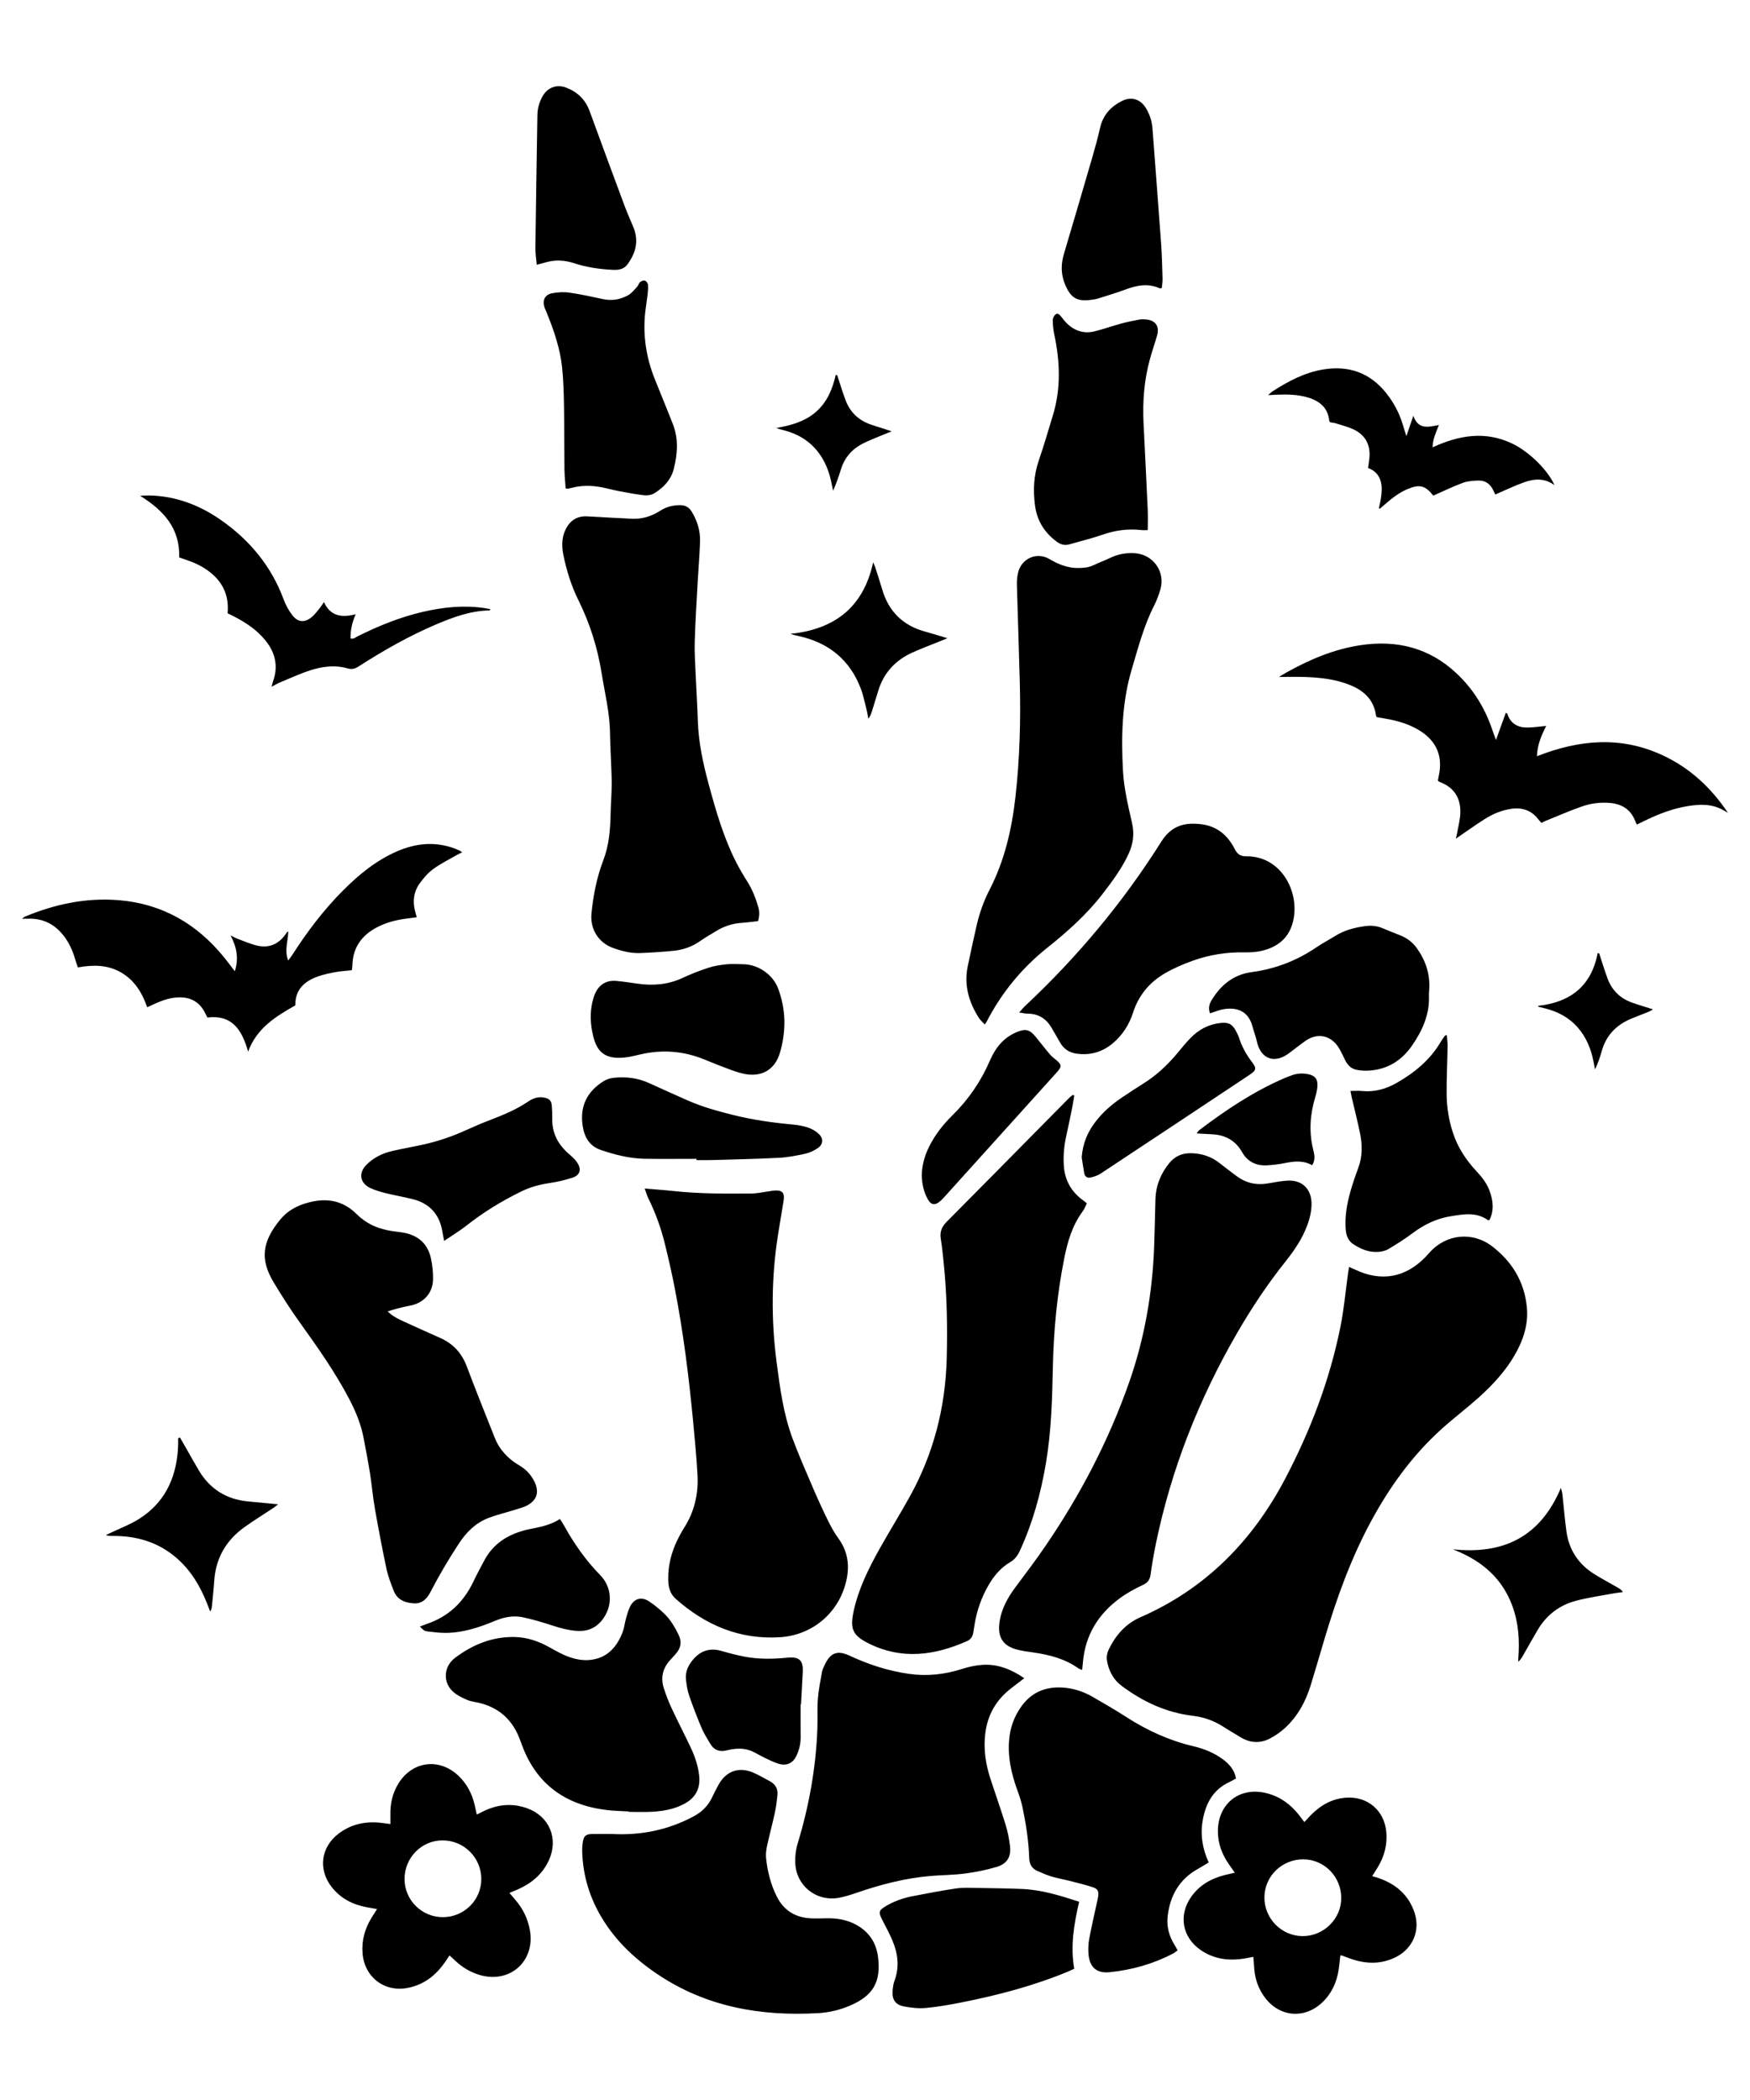 <?xml version="1.0" encoding="UTF-8"?> <!-- Generator: Adobe Illustrator 16.0.0, SVG Export Plug-In . SVG Version: 6.00 Build 0) --> <svg xmlns="http://www.w3.org/2000/svg" xmlns:xlink="http://www.w3.org/1999/xlink" version="1.1" id="Layer_1" x="0px" y="0px" width="600.001px" height="720.001px" viewBox="0 0 600.001 720.001" xml:space="preserve"> <path fill-rule="evenodd" clip-rule="evenodd" d="M472.686,643.918c-0.666-0.231-1.352-0.405-2.225-0.665 c0.699-1.112,1.301-2.045,1.879-2.991c2.324-3.801,3.393-7.905,2.939-12.366c-0.732-7.205-6.416-12.02-13.654-11.557 c-4.887,0.312-8.828,2.573-12.189,5.991c-0.721,0.733-1.412,1.496-2.238,2.375c-0.691-0.913-1.254-1.674-1.834-2.421 c-2.836-3.645-6.406-6.224-10.898-7.423c-9.223-2.462-16.838,3.343-16.904,12.858c-0.031,4.322,1.426,8.14,3.891,11.623 c0.582,0.822,1.16,1.647,1.918,2.725c-1.406,0.327-2.479,0.556-3.539,0.827c-4.637,1.188-8.596,3.457-11.408,7.424 c-4.455,6.286-3.102,13.933,3.258,18.285c4.609,3.156,9.744,3.784,15.146,2.857c0.916-0.157,1.826-0.335,2.9-0.532 c0.117,1.56,0.205,2.901,0.318,4.24c0.307,3.591,1.494,6.862,3.664,9.745c4.984,6.625,13.43,7.398,19.498,1.764 c3.291-3.056,5.076-6.926,5.762-11.319c0.254-1.63,0.383-3.279,0.564-4.858c0.236-0.059,0.328-0.113,0.391-0.091 c0.898,0.326,1.789,0.667,2.686,0.995c5.408,1.979,10.789,2.23,16.047-0.44c5.746-2.919,8.355-9.076,6.33-15.192 C482.98,649.715,478.602,645.981,472.686,643.918z M446.625,663.817c-7.295-0.034-13.225-6.107-13.109-13.43 c0.111-7.198,6.064-12.943,13.365-12.896c7.193,0.047,12.98,5.967,12.977,13.274C459.854,657.901,453.82,663.851,446.625,663.817z"></path> <path fill-rule="evenodd" clip-rule="evenodd" d="M180.843,620.021c-5.235-1.928-10.371-1.386-15.332,1.093 c-0.617,0.309-1.235,0.614-2.047,1.018c-0.271-1.248-0.476-2.255-0.711-3.256c-0.916-3.908-2.7-7.346-5.646-10.109 c-6.583-6.176-15.778-4.948-20.509,2.732c-2.031,3.297-2.842,6.92-2.75,10.769c0.022,0.94,0.003,1.883,0.003,3.116 c-1.307-0.169-2.392-0.333-3.482-0.446c-5.217-0.545-10.036,0.521-14.263,3.719c-6.141,4.643-7.11,12.364-2.322,18.416 c3.076,3.886,7.212,5.967,12.017,6.844c1.059,0.192,2.119,0.378,3.469,0.619c-0.795,1.256-1.404,2.181-1.976,3.128 c-2.25,3.733-3.354,7.755-2.979,12.135c0.702,8.2,7.61,13.4,15.672,11.731c5.462-1.131,9.528-4.322,12.626-8.857 c0.476-0.697,0.941-1.401,1.503-2.238c0.919,0.843,1.616,1.486,2.316,2.125c2.403,2.19,5.142,3.763,8.291,4.643 c10.17,2.842,18.702-4.79,16.991-15.201c-0.667-4.06-2.402-7.592-5.083-10.685c-0.607-0.701-1.198-1.416-1.966-2.324 c1.248-0.522,2.202-0.894,3.132-1.316c4.591-2.09,8.243-5.198,10.381-9.852C191.559,630.474,188.431,622.815,180.843,620.021z M151.879,657.313c-7.239,0.038-13.169-5.838-13.177-13.056c-0.008-7.317,5.788-13.242,12.978-13.266 c7.355-0.024,13.319,5.882,13.338,13.208C165.036,651.42,159.169,657.275,151.879,657.313z"></path> <path fill-rule="evenodd" clip-rule="evenodd" d="M507,479.137c-4.107,3.678-8.521,7.011-12.621,10.696 c-10.162,9.139-18.018,20.068-24.473,32.061c-6.816,12.666-11.635,26.116-15.74,39.85c-1.602,5.36-3.135,10.742-4.789,16.087 c-1.73,5.586-4.457,10.635-8.805,14.623c-1.57,1.439-3.393,2.695-5.289,3.665c-3.287,1.681-6.648,1.478-9.85-0.437 c-2.059-1.23-4.125-2.448-6.145-3.743c-3.156-2.023-6.602-3.219-10.303-3.66c-9.146-1.093-17.17-4.842-24.463-10.304 c-2.902-2.174-4.436-5.25-5.004-8.734c-0.191-1.175,0.088-2.602,0.615-3.689c2.361-4.884,5.787-8.842,10.857-11.058 c22.35-9.764,38.432-26.176,49.627-47.47c8.662-16.473,15.279-33.801,18.961-52.111c1.211-6.021,1.75-12.175,2.6-18.268 c0.096-0.683,0.215-1.362,0.359-2.262c0.826,0.36,1.469,0.618,2.094,0.917c8.896,4.261,17.213,2.778,24.084-4.303 c0.445-0.459,0.875-0.935,1.297-1.415c5.74-6.548,14.908-7.484,21.746-2.146c6.666,5.204,10.783,11.89,11.703,20.423 c0.559,5.194-0.646,9.985-2.973,14.583C517.186,468.975,512.385,474.314,507,479.137z M311.916,513.132 c-3.334,6.013-6.967,11.86-10.324,17.86c-3.792,6.779-7.243,13.717-8.914,21.396c-1.337,6.145-0.344,8.365,5.293,11.149 c11.332,5.599,22.502,4.026,33.568-0.857c1.252-0.552,1.967-1.594,2.164-2.97c0.115-0.791,0.256-1.578,0.379-2.368 c0.773-5.038,2.42-9.769,5.023-14.154c1.822-3.068,4.088-5.727,7.207-7.562c1.498-0.883,2.51-2.119,3.252-3.713 c4.486-9.646,7.271-19.786,9.039-30.242c1.848-10.921,2.152-21.947,2.381-32.984c0.26-12.495,1.438-24.9,3.883-37.169 c1.146-5.762,2.748-11.347,6.324-16.172c0.6-0.809,0.947-1.803,1.438-2.762c-0.506-0.413-0.852-0.73-1.232-1.003 c-4.164-2.991-6.389-7.03-6.676-12.163c-0.184-3.3,0.107-6.544,0.816-9.768c0.738-3.357,1.428-6.726,2.109-10.096 c0.266-1.309,0.451-2.634,0.674-3.951c-0.164-0.066-0.328-0.134-0.494-0.2c-0.361,0.284-0.758,0.535-1.082,0.858 c-1.697,1.694-3.379,3.406-5.066,5.114c-12.363,12.52-24.709,25.058-37.115,37.537c-1.672,1.683-2.402,3.442-2.014,5.806 c0.441,2.68,0.699,5.391,0.98,8.094c1.139,10.915,1.336,21.851,1.063,32.821C324.17,482.511,320.1,498.37,311.916,513.132z M232.267,527.956c-2.064,4.228-3.212,8.695-3.167,13.416c0.024,2.529,0.495,4.957,2.524,6.758 c10.24,9.088,22.005,14.113,35.896,13.197c11.419-0.754,20.529-8.817,22.782-20.016c1.009-5.014,0.232-9.653-2.864-13.887 c-1.406-1.923-2.569-4.055-3.62-6.2c-1.828-3.732-3.555-7.52-5.194-11.339c-2.364-5.51-4.771-11.01-6.871-16.621 c-3.161-8.445-4.324-17.328-5.487-26.228c-1.899-14.542-1.801-29.025,0.454-43.503c0.615-3.949,1.305-7.887,1.94-11.832 c0.445-2.762-0.439-3.718-3.237-3.521c-0.556,0.04-1.104,0.178-1.658,0.251c-2.06,0.275-4.119,0.758-6.181,0.774 c-8.955,0.074-17.914,0.11-26.839-0.87c-3.079-0.339-6.174-0.533-9.703-0.83c0.517,1.404,0.8,2.46,1.275,3.42 c2.421,4.896,4.274,10.007,5.582,15.295c1.285,5.196,2.474,10.424,3.492,15.679c2.859,14.771,4.736,29.684,6.173,44.652 c0.611,6.366,1.221,12.738,1.575,19.122c0.358,6.453-1.033,12.554-4.545,18.09C233.74,525.111,232.968,526.521,232.267,527.956z M369.711,571.992c0.299,0.213,0.688,0.299,1.318,0.563c0.113-1.168,0.195-1.956,0.268-2.746 c0.818-9.179,5.221-16.349,12.518-21.745c2.486-1.84,5.262-3.354,8.068-4.671c1.688-0.791,2.35-1.813,2.598-3.551 c0.506-3.56,1.105-7.111,1.832-10.631c5.289-25.597,14.771-49.581,27.842-72.179c4.973-8.597,10.467-16.836,16.66-24.607 c3.508-4.403,6.578-9.091,8.119-14.568c0.531-1.888,0.84-3.946,0.709-5.891c-0.318-4.762-3.635-7.519-8.398-7.17 c-2.146,0.157-4.281,0.54-6.402,0.925c-4.002,0.727-7.629-0.069-10.883-2.503c-1.92-1.436-3.85-2.864-5.719-4.366 c-2.93-2.356-6.303-3.424-10.004-3.469c-2.955-0.036-5.451,1.066-7.352,3.401c-2.977,3.657-4.617,7.815-4.744,12.547 c-0.145,5.354-0.232,10.711-0.432,16.063c-0.594,16.004-3.318,31.637-8.643,46.752c-7.027,19.945-16.752,38.539-28.674,55.98 c-3.246,4.75-6.721,9.347-10.166,13.956c-2.818,3.771-5.031,7.773-5.596,12.542c-0.564,4.757,1.314,7.684,5.969,8.926 c1.844,0.492,3.762,0.731,5.658,1.002C359.771,567.342,365.08,568.692,369.711,571.992z M216.137,177.84 c-1.993-0.143-3.991-0.201-5.986-0.31c-2.953-0.161-5.904-0.356-8.858-0.494c-3.515-0.163-5.917,1.454-7.426,4.607 c-1.394,2.911-1.272,5.925-0.648,8.924c1.094,5.259,2.705,10.397,5.086,15.201c3.944,7.956,6.562,16.285,7.964,25.03 c1.101,6.858,2.81,13.628,2.88,20.633c0.027,2.63,0.18,5.257,0.272,7.886c0.113,3.19,0.322,6.381,0.307,9.57 c-0.017,3.355-0.305,6.708-0.373,10.063c-0.111,5.456-0.524,10.823-2.511,16.013c-2.239,5.85-3.434,11.967-4.052,18.203 c-0.527,5.326,2.35,10.016,7.375,11.84c3.029,1.1,6.141,1.885,9.374,1.757c3.826-0.15,7.653-0.403,11.463-0.782 c3.303-0.328,6.361-1.437,9.115-3.381c1.695-1.195,3.521-2.207,5.288-3.301c2.699-1.67,5.605-2.67,8.794-2.879 c1.895-0.123,3.779-0.405,5.733-0.623c0.448-1.641,0.523-3.164,0.101-4.621c-0.913-3.151-2.075-6.204-3.856-9.005 c-1.327-2.087-2.596-4.224-3.721-6.425c-4.357-8.523-6.985-17.666-9.477-26.854c-1.929-7.113-3.481-14.28-3.723-21.689 c-0.174-5.352-0.525-10.698-0.75-16.049c-0.158-3.752-0.424-7.512-0.312-11.257c0.203-6.788,0.635-13.57,1.005-20.353 c0.252-4.627,0.668-9.247,0.814-13.875c0.115-3.671-0.938-7.097-2.86-10.253c-0.92-1.509-2.189-2.219-3.958-2.221 c-2.465-0.002-4.729,0.562-6.82,1.908C223.268,177.108,219.872,178.106,216.137,177.84z M124.723,493.3 c0.725,3.931,1.506,7.852,2.128,11.799c0.634,4.024,0.969,8.098,1.674,12.107c1.217,6.924,2.531,13.833,3.991,20.709 c0.543,2.557,1.512,5.041,2.464,7.489c1.2,3.085,3.844,4.138,6.892,4.317c2.884,0.171,4.543-1.614,5.752-3.953 c2.94-5.685,6.188-11.176,9.702-16.536c2.597-3.962,5.748-7.097,10.143-8.78c2.967-1.137,6.09-1.863,9.128-2.824 c1.511-0.478,3.108-0.862,4.454-1.652c3.113-1.828,3.808-4.514,2.267-7.808c-1.152-2.462-2.912-4.354-5.268-5.735 c-3.836-2.251-6.775-5.341-8.432-9.517c-3.213-8.099-6.474-16.18-9.537-24.334c-1.735-4.62-4.689-7.898-9.187-9.875 c-4.171-1.834-8.313-3.733-12.46-5.622c-1.876-0.854-3.751-1.724-5.534-3.472c1.47-0.429,2.533-0.771,3.612-1.045 c1.316-0.335,2.637-0.671,3.974-0.904c4.687-0.82,7.913-4.287,7.985-9.013c0.036-2.376-0.206-4.805-0.701-7.13 c-1.083-5.086-4.396-8.008-9.487-8.907c-1.888-0.334-3.827-0.429-5.685-0.877c-1.841-0.443-3.717-0.987-5.378-1.866 c-1.747-0.924-3.441-2.11-4.834-3.505c-4.731-4.738-10.22-5.757-16.55-4.102c-3.855,1.008-7.175,2.749-9.7,5.807 c-6.443,7.807-6.988,13.849-2.231,21.725c2.849,4.716,5.825,9.374,9.04,13.846c6.026,8.383,11.955,16.813,16.765,25.975 C121.989,483.954,123.83,488.455,124.723,493.3z M337.604,351.241c0.348-0.475,0.518-0.65,0.625-0.858 c5.127-9.951,12.053-18.423,20.807-25.413c6.885-5.501,13.451-11.318,18.885-18.343c3.387-4.378,6.666-8.78,9.008-13.835 c1.605-3.462,2.051-6.878,1.184-10.697c-1.326-5.839-2.756-11.756-3.084-17.699c-0.648-11.744-0.398-23.506,3.008-34.957 c2.211-7.43,4.146-14.943,7.709-21.904c0.867-1.698,1.525-3.529,2.076-5.361c1.842-6.12-2.434-12.15-8.859-12.513 c-2.828-0.16-5.566,0.302-8.164,1.545c-1.943,0.931-3.979,1.674-5.926,2.601c-1.646,0.784-3.367,0.91-5.139,0.935 c-3.654,0.051-6.838-1.241-9.938-3.074c-4.387-2.594-9.736-0.136-10.781,4.863c-0.275,1.318-0.4,2.7-0.363,4.045 c0.305,11.113,0.713,22.224,0.996,33.336c0.336,13.205-0.021,26.387-1.516,39.525c-1.258,11.043-3.746,21.725-8.891,31.691 c-2.059,3.986-3.516,8.235-4.498,12.625c-1.012,4.525-2.027,9.05-2.957,13.592c-1.309,6.4,0.363,12.201,3.787,17.59 C336.072,349.723,336.814,350.357,337.604,351.241z M346.83,578.731c1.383-1.048,2.75-2.119,4.355-3.357 c-4.52-3.064-9.133-4.908-14.354-4.563c-2.361,0.156-4.752,0.685-7.012,1.408c-5.973,1.912-12.002,2.564-18.225,1.675 c-7.111-1.016-13.838-3.223-20.329-6.243c-4.139-1.926-6.534-1.028-8.496,3.135c-0.374,0.793-0.788,1.608-0.939,2.457 c-0.546,3.06-1.185,6.122-1.417,9.211c-0.263,3.501-0.04,7.036-0.179,10.55c-0.529,13.338-2.885,26.358-6.77,39.128 c-0.616,2.026-0.864,4.254-0.814,6.377c0.188,7.971,7.209,13.615,15.041,12.153c2.109-0.394,4.179-1.072,6.215-1.771 c8.196-2.813,16.538-4.977,25.2-5.704c3.902-0.327,7.846-0.313,11.721-0.828c3.705-0.493,7.42-1.227,10.996-2.309 c3.547-1.074,4.922-3.553,4.453-7.232c-0.303-2.368-0.744-4.752-1.447-7.028c-1.652-5.345-3.527-10.621-5.26-15.942 c-1.627-4.992-2.4-10.076-1.779-15.357C338.563,587.916,341.584,582.706,346.83,578.731z M293.152,659.715 c-2.908-1.495-6.04-2.033-9.282-2.02c-1.918,0.009-3.84,0.114-5.754,0.029c-5.404-0.241-9.414-2.69-11.854-7.61 c-2.017-4.066-3.088-8.398-3.593-12.866c-0.158-1.396,0-2.884,0.299-4.268c0.826-3.827,1.864-7.607,2.692-11.433 c0.438-2.022,0.69-4.094,0.891-6.155c0.207-2.127-0.763-3.708-2.638-4.711c-1.832-0.979-3.633-2.034-5.53-2.868 c-4.971-2.185-9.387-0.657-12.014,4.083c-0.813,1.467-1.563,2.971-2.29,4.483c-1.366,2.843-3.472,4.89-6.259,6.378 c-8.758,4.675-18.103,6.581-27.971,6.039c-2.238,0-4.477-0.022-6.715,0.006c-2.2,0.029-2.95,0.6-3.291,2.659 c-0.194,1.175-0.257,2.391-0.218,3.583c0.237,7.317,2.133,14.18,5.64,20.619c4.824,8.857,11.848,15.615,20.115,21.18 c16.714,11.25,35.401,14.499,55.112,13.381c3.755-0.213,7.429-1.081,10.921-2.575c7.931-3.391,10.694-8.085,9.634-16.637 C300.412,665.891,297.766,662.085,293.152,659.715z M400.336,657.029c0.816-7.024,3.969-12.73,10.391-16.269 c1.23-0.679,2.414-1.44,3.686-2.203c-2.17-4.751-2.934-9.56-2.027-14.59c1.031-5.726,3.574-10.378,9.086-12.961 c0.717-0.336,1.4-0.745,2.297-1.226c-0.555-3.068-2.367-5.032-4.596-6.66c-3.012-2.201-6.424-3.563-10.031-4.413 c-8.262-1.946-15.842-5.411-22.961-9.999c-3.76-2.423-7.639-4.662-11.512-6.905c-3.148-1.824-6.549-2.947-10.207-3.198 c-6.164-0.425-11.096,1.729-14.609,6.924c-2.006,2.969-3.264,6.207-3.727,9.759c-0.85,6.522,0.555,12.704,2.773,18.779 c0.656,1.795,1.266,3.627,1.658,5.492c1.213,5.793,2.123,11.636,2.316,17.566c0.066,2.032,0.939,3.543,2.814,4.36 c1.605,0.7,3.221,1.412,4.895,1.914c1.984,0.596,4.045,0.938,6.057,1.451c2.631,0.67,5.275,1.308,7.857,2.134 c1.959,0.627,2.305,1.417,1.979,3.477c-0.098,0.63-0.264,1.249-0.398,1.874c-0.891,4.139-1.869,8.262-2.631,12.424 c-0.324,1.775-0.4,3.655-0.225,5.452c0.434,4.406,2.875,6.435,7.297,5.973c7.617-0.797,14.898-2.848,21.711-6.41 c0.533-0.279,0.99-0.705,1.516-1.087c-0.4-0.724-0.68-1.298-1.021-1.833C400.809,663.849,399.936,660.476,400.336,657.029z M223.5,621.187c3.85-0.217,7.635-0.864,11.094-2.719c3.923-2.105,5.594-5.291,5.118-9.691c-0.374-3.46-1.505-6.704-2.988-9.819 c-2.129-4.475-4.401-8.883-6.498-13.372c-1.011-2.165-1.865-4.419-2.606-6.692c-1.224-3.752-0.375-7.089,2.355-9.95 c0.662-0.693,1.297-1.414,1.915-2.147c1.605-1.907,1.886-3.987,0.79-6.246c-1.335-2.751-2.877-5.384-5.127-7.476 c-1.629-1.516-3.344-3-5.229-4.161c-2.509-1.546-4.889-0.801-6.248,1.822c-0.687,1.327-1.064,2.827-1.478,4.279 c-0.416,1.457-0.545,3.01-1.072,4.419c-2.055,5.494-5.628,9.361-11.816,9.732c-2.093,0.125-4.333-0.283-6.33-0.967 c-2.394-0.819-4.649-2.101-6.873-3.348c-3.759-2.105-7.685-3.502-12.042-3.591c-7.704-0.157-14.38,2.599-20.429,7.13 c-3.848,2.883-4.316,8.174-0.843,11.491c1.338,1.278,3.154,2.133,4.876,2.905c1.289,0.577,2.776,0.713,4.175,1.047 c6.15,1.469,10.612,5.025,13.263,10.786c0.533,1.159,0.966,2.367,1.405,3.567c4.967,13.568,14.951,20.652,29.025,22.386 c2.535,0.313,5.104,0.345,7.657,0.507c0,0.045-0.001,0.09-0.001,0.136C218.229,621.215,220.872,621.334,223.5,621.187z M351.443,344.928c-0.615,0.575-1.143,1.244-2.023,2.213c1.32,0.187,2.164,0.405,3.008,0.407c3.629,0.014,6.242,1.712,8.063,4.75 c1.025,1.715,1.988,3.469,2.992,5.196c1.246,2.144,3.104,3.391,5.559,3.746c4.795,0.693,9.027-0.547,12.689-3.714 c3.229-2.792,5.447-6.279,6.736-10.315c1.895-5.933,5.627-10.405,10.91-13.485c2.947-1.718,6.139-3.096,9.352-4.262 c5.754-2.089,11.74-3.059,17.887-2.936c3.141,0.064,6.23-0.287,9.15-1.561c3.139-1.367,5.494-3.531,6.811-6.736 c4.166-10.14-2.225-24.771-15.277-24.643c-2.037,0.02-3.092-0.736-4.008-2.557c-2.363-4.697-6.119-7.803-11.48-8.448 c-5.666-0.684-10.203,0.497-13.656,5.981C385.061,309.367,369.395,328.112,351.443,344.928z M362.197,185.644 c1.363,1.028,2.791,1.479,4.48,0.985c3.754-1.094,7.574-1.991,11.26-3.28c4.393-1.537,8.822-2.148,13.434-1.611 c0.607,0.071,1.23,0.01,2.148,0.01c0-2.395,0.088-4.691-0.014-6.98c-0.447-9.898-0.945-19.793-1.432-29.689 c-0.363-7.393,0.201-14.697,2.16-21.854c0.76-2.771,1.703-5.492,2.496-8.255c0.891-3.108-0.594-5.19-3.83-5.443 c-0.715-0.056-1.459-0.115-2.152,0.017c-2.113,0.403-4.23,0.815-6.303,1.378c-3.082,0.837-6.098,1.929-9.195,2.688 c-3.607,0.883-6.799-0.148-9.455-2.731c-0.684-0.665-1.26-1.441-1.863-2.185c-0.512-0.63-1.086-1.473-1.924-0.96 c-0.551,0.338-1.045,1.254-1.045,1.912c-0.002,1.661,0.141,3.354,0.488,4.977c1.986,9.285,2.348,18.532-0.447,27.728 c-1.578,5.197-3.096,10.418-4.855,15.554c-1.729,5.04-1.986,10.085-1.299,15.343C355.539,178.527,358.045,182.512,362.197,185.644z M480.127,320.708c-2.004-0.799-4.021-1.566-6.002-2.421c-1.971-0.851-3.99-1.041-6.098-0.755 c-3.596,0.488-7.047,1.377-10.172,3.324c-2.168,1.352-4.449,2.536-6.561,3.971c-6.736,4.574-14.105,7.396-22.18,8.475 c-6.158,0.822-10.504,4.381-13.662,9.539c-0.803,1.313-1.285,2.751-0.592,4.594c1.67-0.521,3.145-1.172,4.686-1.428 c4.58-0.765,8.42,0.672,9.818,5.735c0.51,1.848,1.189,3.654,1.607,5.521c1.238,5.512,5.781,7.78,11.068,3.772 c1.783-1.352,3.547-2.729,5.361-4.039c4.25-3.067,8.951-2.122,11.688,2.378c0.787,1.292,1.412,2.684,2.072,4.048 c0.85,1.754,2.113,3.046,4.068,3.398c1.246,0.225,2.543,0.321,3.807,0.264c6.457-0.296,11.467-3.358,15.063-8.557 c3.545-5.124,6.104-10.69,5.824-17.169c-0.031-0.715,0.059-1.436,0.102-2.152c0.322-5.25-1.24-9.938-4.281-14.161 C484.313,323.056,482.414,321.618,480.127,320.708z M215.305,101.256c-2.648,1.453-5.525,1.957-8.576,1.296 c-3.825-0.829-7.657-1.671-11.527-2.222c-1.932-0.275-3.999-0.147-5.925,0.218c-2.431,0.461-3.356,2.375-2.625,4.724 c0.212,0.684,0.544,1.33,0.814,1.995c2.505,6.162,4.649,12.446,5.294,19.1c0.416,4.29,0.541,8.616,0.614,12.929 c0.122,7.191,0.066,14.385,0.152,21.577c0.026,2.212,0.271,4.421,0.411,6.559c0.434,0.083,0.593,0.155,0.737,0.132 c0.393-0.064,0.783-0.156,1.168-0.26c3.385-0.908,6.803-0.908,10.22-0.273c2.041,0.378,4.044,0.955,6.083,1.341 c2.899,0.549,5.804,1.115,8.732,1.443c1.111,0.125,2.472-0.097,3.41-0.667c3.227-1.962,5.792-4.663,6.732-8.403 c1.279-5.094,1.655-10.27-0.308-15.315c-2.026-5.212-4.191-10.371-6.256-15.568c-2.912-7.332-4.084-14.924-3.233-22.791 c0.223-2.064,0.586-4.113,0.82-6.176c0.125-1.107,0.233-2.244,0.11-3.34c-0.057-0.505-0.612-1.211-1.078-1.341 c-0.476-0.134-1.231,0.192-1.657,0.559c-0.458,0.394-0.586,1.15-1.014,1.602C217.432,99.399,216.507,100.597,215.305,101.256z M350.404,647.652c-4.951-0.204-9.908-0.274-14.865-0.345c-2.555-0.036-5.148-0.206-7.658,0.152 c-5.061,0.722-10.08,1.727-15.104,2.688c-3.158,0.604-6.166,1.688-8.953,3.317c-2.563,1.496-2.705,2.14-1.326,4.805 c1.211,2.34,2.465,4.67,3.49,7.094c1.895,4.481,2.443,9.07,0.691,13.78c-0.385,1.031-0.537,2.177-0.633,3.283 c-0.273,3.155,0.904,4.952,4.012,5.518c2.414,0.439,4.949,0.737,7.375,0.508c4.123-0.389,8.229-1.116,12.297-1.921 c12.488-2.47,24.762-5.712,36.551-10.603c0.645-0.269,1.273-0.579,2.027-0.924c-1.359-7.756-0.107-15.225,1.686-22.973 C363.426,649.879,357.098,647.929,350.404,647.652z M496.037,354.833c-0.43,0.205-0.617,0.234-0.695,0.344 c-0.465,0.648-0.945,1.292-1.346,1.98c-3.615,6.201-8.939,10.573-15.063,14.086c-3.693,2.119-7.621,3.245-11.934,2.819 c-1.25-0.123-2.523-0.019-3.982-0.019c0.174,0.895,0.287,1.581,0.443,2.258c0.959,4.125,2.025,8.229,2.861,12.379 c0.799,3.962,0.811,7.922-0.648,11.81c-1.01,2.688-1.941,5.416-2.715,8.18c-1.168,4.171-1.902,8.421-1.574,12.79 c0.158,2.083,0.803,3.949,2.633,5.139c2.518,1.637,5.246,2.805,8.313,2.635c1.234-0.068,2.594-0.335,3.635-0.951 c2.885-1.706,5.727-3.517,8.408-5.521c3.922-2.934,8.186-4.99,13.02-5.767c4.348-0.697,8.742-1.529,12.74,1.32 c0.094,0.067,0.293-0.014,0.553-0.034c1.656-3.372,1.229-6.786-0.041-10.169c-0.943-2.508-2.586-4.574-4.4-6.518 c-3.592-3.843-6.434-8.155-8.086-13.185c-1.408-4.286-2.129-8.72-2.168-13.204c-0.047-5.511,0.24-11.023,0.33-16.536 C496.342,357.429,496.143,356.185,496.037,354.833z M249.236,330.604c-2.125,0.219-4.289,0.533-6.311,1.189 c-3.036,0.983-6.031,2.156-8.923,3.507c-4.977,2.324-10.132,2.72-15.47,1.951c-2.374-0.341-4.748-0.706-7.134-0.927 c-3.516-0.324-6.035,1.213-7.425,4.461c-0.406,0.949-0.696,1.96-0.918,2.969c-0.825,3.746-0.613,7.544,0.25,11.193 c1.232,5.207,3.604,8.272,10.53,7.662c1.899-0.167,3.783-0.633,5.646-1.073c7.644-1.81,15.067-1.188,22.315,1.836 c2.877,1.2,5.782,2.337,8.709,3.409c1.646,0.603,3.334,1.174,5.053,1.48c5.759,1.027,10.158-1.63,11.819-7.215 c1.074-3.606,1.606-7.331,1.567-11.112c-0.113-3.795-0.819-7.471-2.155-11.019c-1.808-4.803-6.863-8.285-12.042-8.322 C252.909,330.581,251.055,330.418,249.236,330.604z M159.898,387.433c-4.67,2.129-9.488,3.808-14.494,4.922 c-3.584,0.799-7.205,1.437-10.788,2.243c-3.413,0.769-6.506,2.265-8.986,4.769c-2.813,2.842-2.224,6.303,1.379,7.98 c1.65,0.769,3.44,1.289,5.214,1.729c3.022,0.749,6.098,1.285,9.124,2.019c5.903,1.431,9.368,5.244,10.329,11.22 c0.137,0.851,0.316,1.695,0.588,3.142c2.824-1.915,5.297-3.384,7.534-5.151c5.859-4.633,12.173-8.503,18.868-11.781 c3.039-1.488,6.233-2.383,9.592-2.877c2.67-0.393,5.336-1.01,7.908-1.828c2.706-0.86,3.322-2.835,1.717-5.24 c-0.781-1.171-1.912-2.133-2.983-3.077c-3.61-3.181-5.644-7.06-5.568-11.953c0.022-1.436-0.017-2.877-0.124-4.31 c-0.145-1.924-0.902-2.632-2.818-2.958c-2.043-0.349-3.795,0.368-5.414,1.461c-4.007,2.704-8.426,4.53-12.908,6.253 C165.311,385.054,162.585,386.207,159.898,387.433z M374.633,102.726c0.553-0.087,1.117-0.148,1.646-0.317 c3.193-1.019,6.416-1.96,9.553-3.13c3.934-1.468,7.826-2.25,11.844-0.4c0.055,0.025,0.146-0.029,0.668-0.151 c0.088-1.08,0.277-2.176,0.246-3.266c-0.119-3.991-0.209-7.987-0.496-11.968c-0.943-13.146-1.975-26.286-2.957-39.43 c-0.189-2.523-0.951-4.855-2.252-7.003c-1.881-3.105-5.041-4.045-8.256-2.421c-3.826,1.933-6.461,4.839-7.449,9.145 c-0.75,3.267-1.615,6.512-2.551,9.731c-3.254,11.196-6.537,22.384-9.861,33.56c-1.043,3.502-1.053,6.915,0.34,10.313 C367.115,102.294,369.367,103.563,374.633,102.726z M189.478,89.449c2.473-0.315,4.924,0.005,7.325,0.79 c4.354,1.422,8.85,2.078,13.421,2.282c1.935,0.086,3.696-0.234,4.913-1.886c2.89-3.923,3.948-8.147,1.984-12.834 c-1.019-2.43-2.092-4.841-3.011-7.309c-4.011-10.777-8.002-21.561-11.941-32.364c-1.44-3.95-4.132-6.575-7.989-8.063 c-3.287-1.269-6.458-0.104-8.183,2.989c-1.106,1.984-1.709,4.129-1.746,6.411c-0.242,15.176-0.498,30.352-0.689,45.529 c-0.024,1.892,0.305,3.788,0.479,5.789C186.114,90.258,187.772,89.667,189.478,89.449z M277.267,386.673 c-1.719-0.597-3.568-0.939-5.388-1.107c-6.935-0.643-13.803-1.602-20.575-3.3c-5.362-1.345-10.67-2.799-15.727-5.063 c-4.305-1.929-8.629-3.817-12.907-5.805c-3.892-1.808-7.976-2.299-12.174-1.877c-1.228,0.123-2.541,0.539-3.582,1.192 c-5.621,3.529-8.154,8.553-7.152,15.253c0.59,3.947,2.336,6.988,6.265,8.32c4.86,1.647,9.831,2.919,14.993,3.007 c5.916,0.102,11.835,0.023,17.753,0.023c0,0.145,0,0.288,0,0.433c1.758,0,3.518,0.045,5.275-0.008 c7.672-0.227,15.349-0.382,23.013-0.777c3.016-0.156,6.033-0.739,8.992-1.389c1.52-0.334,3.038-1.056,4.333-1.933 c1.813-1.228,2.013-3.188,0.472-4.738C279.884,387.926,278.574,387.127,277.267,386.673z M191.985,520.8 c-3.444,2.216-7.163,2.81-10.84,3.56c-1.249,0.255-2.481,0.632-3.683,1.061c-4.931,1.757-8.83,4.789-11.34,9.448 c-1.326,2.461-2.64,4.933-3.847,7.454c-3.337,6.973-8.477,11.927-15.869,14.425c-0.747,0.253-1.475,0.562-2.458,0.938 c1.524,1.458,1.516,1.533,2.865,1.689c1.981,0.23,3.976,0.487,5.964,0.476c5.944-0.035,11.49-1.857,16.899-4.115 c3.113-1.3,6.325-1.934,9.603-1.24c3.346,0.708,6.644,1.701,9.9,2.761c2.904,0.944,5.802,1.765,8.872,1.92 c4.417,0.224,7.528-1.828,9.586-5.556c2.454-4.443,1.758-9.883-1.813-13.536c-4.961-5.077-8.994-10.803-12.411-16.994 C193.004,522.349,192.518,521.649,191.985,520.8z M243.493,597.828c1.239,2.135,3.082,2.908,5.493,2.333 c0.699-0.167,1.407-0.301,2.115-0.419c2.681-0.446,5.258-0.161,7.683,1.138c1.198,0.642,2.376,1.327,3.604,1.903 c1.516,0.712,3.029,1.485,4.625,1.954c2.749,0.809,4.893-0.242,6.102-2.848c0.916-1.976,1.417-4.055,1.392-6.265 c-0.043-3.757-0.012-7.515-0.012-11.272c0.047,0,0.093,0,0.14,0c0.198-3.672,0.396-7.343,0.595-11.014 c0.22-4.053-1.207-5.396-5.218-4.996c-4.871,0.485-9.752,0.583-14.58-0.315c-2.743-0.511-5.451-1.243-8.138-2.008 c-4.235-1.204-7.502,0.155-10.113,3.531c-1.427,1.847-2.245,3.921-1.997,6.241c0.203,1.893,0.501,3.823,1.117,5.613 c1.299,3.775,2.752,7.505,4.307,11.183C241.381,594.415,242.492,596.103,243.493,597.828z M373.799,403.737 c1.217-0.261,2.496-0.653,3.521-1.33c17.063-11.269,34.094-22.585,51.121-33.906c2.303-1.531,2.449-2.229,0.773-4.417 c-1.967-2.567-3.486-5.337-4.453-8.424c-0.215-0.68-0.57-1.318-0.895-1.959c-1.33-2.622-2.666-3.298-5.594-2.946 c-4.07,0.488-7.436,2.357-10.227,5.27c-1.543,1.613-2.957,3.354-4.385,5.073c-3.393,4.085-7.227,7.661-11.756,10.477 c-2.373,1.476-4.703,3.021-7.027,4.574c-3.678,2.457-6.99,5.321-9.623,8.909c-2.461,3.354-4.021,7.063-4.387,11.732 c0.234,1.497,0.523,3.47,0.861,5.435C371.926,403.364,372.754,403.962,373.799,403.737z M316.037,402.896 c0.07,2.965,0.641,5.849,2.176,8.461c1.012,1.722,2.189,1.951,3.766,0.771c0.695-0.522,1.303-1.179,1.891-1.829 c12.691-14.061,25.375-28.128,38.061-42.195c0.213-0.237,0.438-0.466,0.643-0.711c1.457-1.746,1.424-2.307-0.229-3.769 c-0.777-0.688-1.664-1.28-2.33-2.062c-1.707-2.002-3.289-4.107-4.971-6.131c-2.09-2.517-3.482-2.807-6.512-1.539 c-4.486,1.879-7.252,5.369-9.115,9.697c-3.074,7.137-7.379,13.411-12.922,18.865c-3.205,3.153-5.959,6.673-7.963,10.736 C317.027,396.242,316.117,399.441,316.037,402.896z M451.678,372.602c0.227-2.617-0.807-3.887-3.371-4.347 c-1.846-0.331-3.662-0.242-5.43,0.433c-0.746,0.285-1.506,0.54-2.24,0.854c-10.732,4.605-20.367,11.012-29.609,18.063 c-0.229,0.174-0.359,0.474-0.748,1c1.928,0.109,3.576,0.222,5.225,0.292c4.58,0.195,8.072,2.107,10.396,6.185 c1.826,3.201,4.771,4.663,8.432,4.465c2.068-0.112,4.146-0.359,6.174-0.767c3.189-0.641,6.314-1.011,9.387,0.742 c1.273-2.061,0.686-3.913,0.273-5.652c-1.426-6.012-0.973-11.897,0.787-17.753C451.297,374.974,451.576,373.786,451.678,372.602z"></path> <path fill-rule="evenodd" clip-rule="evenodd" d="M592.436,278.679c-0.443-0.254-0.891-0.498-1.328-0.76 c-3.965-2.379-8.25-2.239-12.574-1.521c-4.85,0.805-9.41,2.518-13.836,4.614c-1.082,0.513-2.156,1.044-3.502,1.697 c-0.24-0.528-0.418-0.869-0.555-1.226c-1.531-3.946-4.547-5.826-8.637-6.188c-3.316-0.293-6.594,0.143-9.693,1.229 c-4.139,1.451-8.166,3.219-12.238,4.859c-0.508,0.206-0.992,0.475-1.588,0.761c-0.4-0.466-0.768-0.86-1.098-1.284 c-2.402-3.092-5.59-4.109-9.363-3.527c-3.211,0.494-6.178,1.725-8.893,3.439c-3.359,2.119-6.586,4.451-9.988,6.773 c0.143-0.602,0.311-1.176,0.41-1.763c0.414-2.434,1.104-4.866,1.143-7.308c0.076-4.74-2.035-8.297-6.582-10.161 c-0.295-0.122-0.586-0.256-0.871-0.399c-0.059-0.029-0.088-0.125-0.242-0.362c0.105-0.545,0.23-1.237,0.369-1.928 c1.273-6.305-0.818-11.354-6.223-14.875c-3.684-2.399-7.811-3.616-12.102-4.35c-1.018-0.174-2.035-0.343-2.971-0.501 c-0.143-0.24-0.271-0.365-0.291-0.505c-0.697-5.358-4.029-8.51-8.773-10.465c-4.959-2.044-10.201-2.612-15.488-2.815 c-2.85-0.109-5.707-0.02-9.004-0.02c1.008-0.608,1.709-1.061,2.436-1.467c8.008-4.479,16.363-8.044,25.51-9.419 c12.412-1.866,23.529,0.88,32.842,9.588c5.467,5.11,9.42,11.258,11.941,18.313c0.48,1.345,0.965,2.688,1.656,4.611 c1.248-3.453,2.305-6.377,3.367-9.316c0.26,0.137,0.482,0.178,0.516,0.279c1.07,3.402,3.572,4.797,6.936,4.757 c2.053-0.024,4.104-0.34,6.393-0.546c-1.6,3.214-3.031,6.426-3.164,10.393c14.449-5.695,28.682-6.963,42.889-0.428 C579.283,263.204,586.639,270.019,592.436,278.679z M50.458,345.342c0.971-0.441,1.756-0.8,2.541-1.155 c2.862-1.3,5.805-2.314,9-2.235c3.67,0.091,6.403,1.767,8.146,5.015c0.332,0.619,0.634,1.252,0.959,1.897 c8.583-1.038,11.891,4.359,13.96,11.693c3.006-8.112,9.494-12.047,16.19-15.858c-0.096-5.431,3.159-8.309,7.825-9.943 c1.948-0.683,4.002-1.104,6.04-1.477c1.789-0.327,3.621-0.419,5.521-0.624c0.069-0.626,0.168-1.169,0.182-1.713 c0.151-6.154,3.262-10.36,8.603-13.099c2.95-1.512,6.105-2.358,9.374-2.816c1.329-0.186,2.66-0.356,4.077-0.545 c-0.215-0.78-0.393-1.391-0.55-2.006c-0.878-3.437-0.513-6.74,1.578-9.619c1.3-1.789,2.804-3.557,4.569-4.852 c2.495-1.832,5.312-3.227,8.002-4.789c0.584-0.339,1.214-0.601,1.997-0.983c-0.463-0.311-0.702-0.529-0.984-0.648 c-0.883-0.372-1.766-0.757-2.677-1.048c-6.413-2.047-12.636-1.282-18.705,1.358c-7.163,3.116-13.074,7.978-18.53,13.446 c-6.583,6.597-12.17,13.985-17.204,21.809c-0.404,0.629-0.873,1.216-1.57,2.18c-1.374-3.612-0.003-6.754,0.028-9.992 c-0.281,0.174-0.363,0.198-0.405,0.254c-0.193,0.254-0.376,0.516-0.56,0.777c-2.303,3.27-5.493,4.703-9.368,3.908 c-2.47-0.507-4.821-1.605-7.213-2.473c-0.617-0.225-1.187-0.576-2.233-1.094c2.151,4.13,2.843,7.901,1.458,12.291 c-1.386-1.803-2.506-3.332-3.701-4.799c-9.33-11.461-21.169-18.332-36.043-19.565c-11.25-0.933-21.952,1.358-32.288,5.671 c-0.246,0.102-0.439,0.329-0.91,0.693c0.847,0,1.322,0.02,1.796-0.003c5.613-0.27,9.882,2.107,13.057,6.63 c1.723,2.453,2.798,5.197,3.601,8.064c0.185,0.66,0.438,1.303,0.673,1.991c5.272-0.938,10.253-0.938,14.871,1.765 C46.139,336.126,48.734,340.354,50.458,345.342z M61.446,191.111c1.049,0.369,2.014,0.714,2.983,1.048 c3.052,1.053,5.872,2.521,8.325,4.647c4.04,3.502,5.763,7.944,5.282,13.46c0.871,0.434,1.587,0.779,2.294,1.145 c4.084,2.111,7.856,4.639,10.757,8.276c3.336,4.185,4.378,8.804,2.517,13.942c-0.177,0.489-0.269,1.01-0.483,1.832 c1.152-0.603,1.97-1.109,2.847-1.473c3.391-1.408,6.739-2.959,10.22-4.101c4.219-1.384,8.609-1.987,12.985-0.722 c1.482,0.428,2.531,0.129,3.75-0.652c8.492-5.443,17.233-10.445,26.533-14.399c5.903-2.51,11.897-4.729,18.44-4.823 c0.05-0.001,0.096-0.191,0.215-0.444c-0.738-0.134-1.428-0.28-2.125-0.382c-7.072-1.025-14.04-0.289-20.946,1.303 c-7.838,1.807-15.232,4.809-22.41,8.39c-0.726,0.362-1.396,1.062-2.449,0.737c-0.045-2.838,0.539-5.491,1.76-8.293 c-4.759,1.228-8.615,0.733-10.879-4.169c-0.574,0.837-0.93,1.444-1.372,1.98c-0.862,1.045-1.667,2.173-2.684,3.046 c-2.496,2.146-4.832,2.016-6.829-0.59c-1.243-1.621-2.252-3.516-2.965-5.436c-4.18-11.258-11.464-20.069-21.167-26.929 c-7.472-5.282-15.739-8.479-25.015-8.631c-0.997-0.017-1.996,0.073-2.994,0.113C56.009,174.934,61.729,181.061,61.446,191.111z M448.775,136.39c3.9,1.244,6.551,3.59,6.969,7.91c0.014,0.134,0.174,0.254,0.352,0.502c0.592,0.108,1.316,0.157,1.984,0.375 c2.189,0.717,4.494,1.239,6.506,2.307c3.764,1.997,5.342,5.348,4.914,9.6c-0.109,1.097-0.291,2.187-0.451,3.369 c2.844,1.046,4.295,3.154,4.615,5.979c0.152,1.327-0.004,2.708-0.16,4.047c-0.146,1.248-0.48,2.474-0.732,3.709 c0.109,0.077,0.217,0.155,0.324,0.232c0.643-0.555,1.283-1.111,1.926-1.665c2.367-2.044,4.824-3.959,7.754-5.15 c3.982-1.619,5.881-1.113,8.545,2.209c0.088,0.108,0.275,0.135,0.166,0.084c3.447-1.518,6.67-3.108,10.023-4.34 c1.678-0.616,3.59-0.75,5.404-0.795c2.375-0.059,4.076,1.197,5.076,3.365c0.254,0.547,0.518,1.088,0.674,1.419 c3.428-1.47,6.592-3.013,9.887-4.188c3.459-1.233,7.002-1.536,10.41,0.98c-2.287-5.195-8.701-11.462-14.393-14.212 c-9.26-4.473-18.307-2.945-27.406,1.25c0.074-2.861,1.193-5.14,2.176-7.658c-3.531,0.65-7.047,1.769-8.766-3.169 c-0.828,2.422-1.512,4.422-2.391,6.991c-0.5-1.613-0.838-2.657-1.146-3.709c-1.16-3.962-3.037-7.559-5.568-10.806 c-5.598-7.18-12.961-9.826-21.854-8.341c-6.357,1.062-11.92,4.029-17.266,7.462c-0.428,0.275-0.787,0.658-1.576,1.33 c1.311-0.068,2.078-0.115,2.846-0.146C441.385,135.178,445.135,135.228,448.775,136.39z"></path> <path fill-rule="evenodd" clip-rule="evenodd" d="M556.425,545.856c-1.287,0.185-2.583,0.322-3.859,0.563 c-4.079,0.766-8.207,1.353-12.211,2.408c-5.724,1.509-10.168,4.929-13.19,10.071c-1.741,2.963-3.413,5.965-5.122,8.946 c-0.384,0.669-0.789,1.325-1.534,1.903c0.063-1.14,0.14-2.278,0.189-3.419c0.266-6.067-0.479-11.982-2.931-17.584 c-3.486-7.965-9.615-13.203-17.447-16.631c-0.718-0.314-1.443-0.612-2.165-0.919c17.128,1.805,29.853-4.074,37.011-21.06 c0.283,1.149,0.454,1.612,0.506,2.088c0.468,4.288,0.805,8.595,1.394,12.866c0.884,6.409,4.207,11.317,9.703,14.701 c2.651,1.634,5.402,3.106,8.104,4.658C555.403,544.755,555.915,545.093,556.425,545.856z M68.211,504.208 c-1.473-2.469-2.861-4.988-4.289-7.483c-0.739-1.291-1.481-2.581-2.222-3.871c-0.206,0.083-0.413,0.167-0.619,0.251 c0,0.703,0.014,1.406-0.004,2.108c-0.018,0.719-0.048,1.438-0.104,2.154c-0.767,9.903-4.774,18.042-13.333,23.43 c-3.082,1.94-6.57,3.233-9.873,4.822c-0.495,0.237-0.99,0.478-1.484,0.716c0.864,0.275,1.581,0.281,2.297,0.275 c8.196-0.066,15.642,2.091,21.926,7.537c4.948,4.287,8.197,9.743,10.547,15.783c0.336,0.863,0.677,1.726,1.016,2.588 c0.428-0.636,0.526-1.225,0.583-1.818c0.274-2.862,0.608-5.721,0.791-8.59c0.5-7.871,4.075-14.019,10.423-18.557 c3.181-2.274,6.519-4.328,9.778-6.493c0.496-0.329,0.949-0.721,1.7-1.297c-3.72-0.355-7.049-0.663-10.376-0.992 C77.623,514.045,72.001,510.56,68.211,504.208z M300.051,194.393c-0.174-0.543-0.458-1.051-0.691-1.575 c-3.317,15.352-13.159,22.933-28.325,24.499c1.013,0.391,1.943,0.567,2.868,0.774c10.186,2.271,17.427,8.084,21.185,17.905 c0.964,2.52,1.468,5.218,2.146,7.843c0.219,0.846,0.319,1.722,0.475,2.584c0.722-0.929,1.019-1.827,1.298-2.73 c0.708-2.291,1.412-4.582,2.111-6.875c1.865-6.113,5.836-10.396,11.572-13.031c3.045-1.398,6.203-2.549,9.311-3.813 c0.783-0.318,1.564-0.64,2.832-1.158c-2.91-0.867-5.264-1.617-7.646-2.269c-7.572-2.073-12.471-6.841-14.693-14.379 C301.723,199.563,300.883,196.979,300.051,194.393z M551.156,335.495c-0.699-1.87-1.291-3.782-1.92-5.678 c-0.322-0.97-0.623-1.947-0.934-2.92c-0.176-0.045-0.352-0.089-0.527-0.134c-2.152,11.339-9.393,16.913-20.486,18.101 c0.166,0.211,0.205,0.314,0.268,0.331c0.771,0.199,1.549,0.378,2.32,0.577c4.197,1.08,7.91,3.01,10.848,6.268 c3.035,3.363,4.711,7.38,5.598,11.769c0.189,0.94,0.355,1.888,0.531,2.831c1.023-2.081,1.717-4.116,2.289-6.185 c1.492-5.413,4.967-9.019,10.059-11.163c1.988-0.836,4.018-1.576,6.02-2.386c0.461-0.187,0.879-0.481,1.523-0.842 c-2.58-0.823-4.879-1.497-7.137-2.292C555.518,342.335,552.678,339.559,551.156,335.495z M281.509,156.43 c1.893,2.93,3.009,6.161,3.656,9.569c0.143,0.75,0.315,1.496,0.474,2.243c1.13-2.519,1.948-5.015,2.75-7.516 c1.265-3.946,3.827-6.818,7.465-8.667c2.272-1.155,4.683-2.039,7.034-3.036c0.777-0.329,1.564-0.631,2.824-1.136 c-1.207-0.404-1.861-0.631-2.52-0.842c-1.598-0.513-3.213-0.974-4.792-1.537c-4.075-1.453-6.931-4.194-8.474-8.25 c-0.54-1.418-1.008-2.863-1.488-4.303c-0.478-1.432-0.928-2.874-1.391-4.311c-0.167-0.044-0.335-0.088-0.502-0.132 c-1.105,4.864-2.936,9.322-6.764,12.682c-3.884,3.41-8.645,4.657-13.605,5.542c0.827,0.349,1.644,0.55,2.458,0.757 C274.039,148.869,278.445,151.687,281.509,156.43z"></path> </svg> 